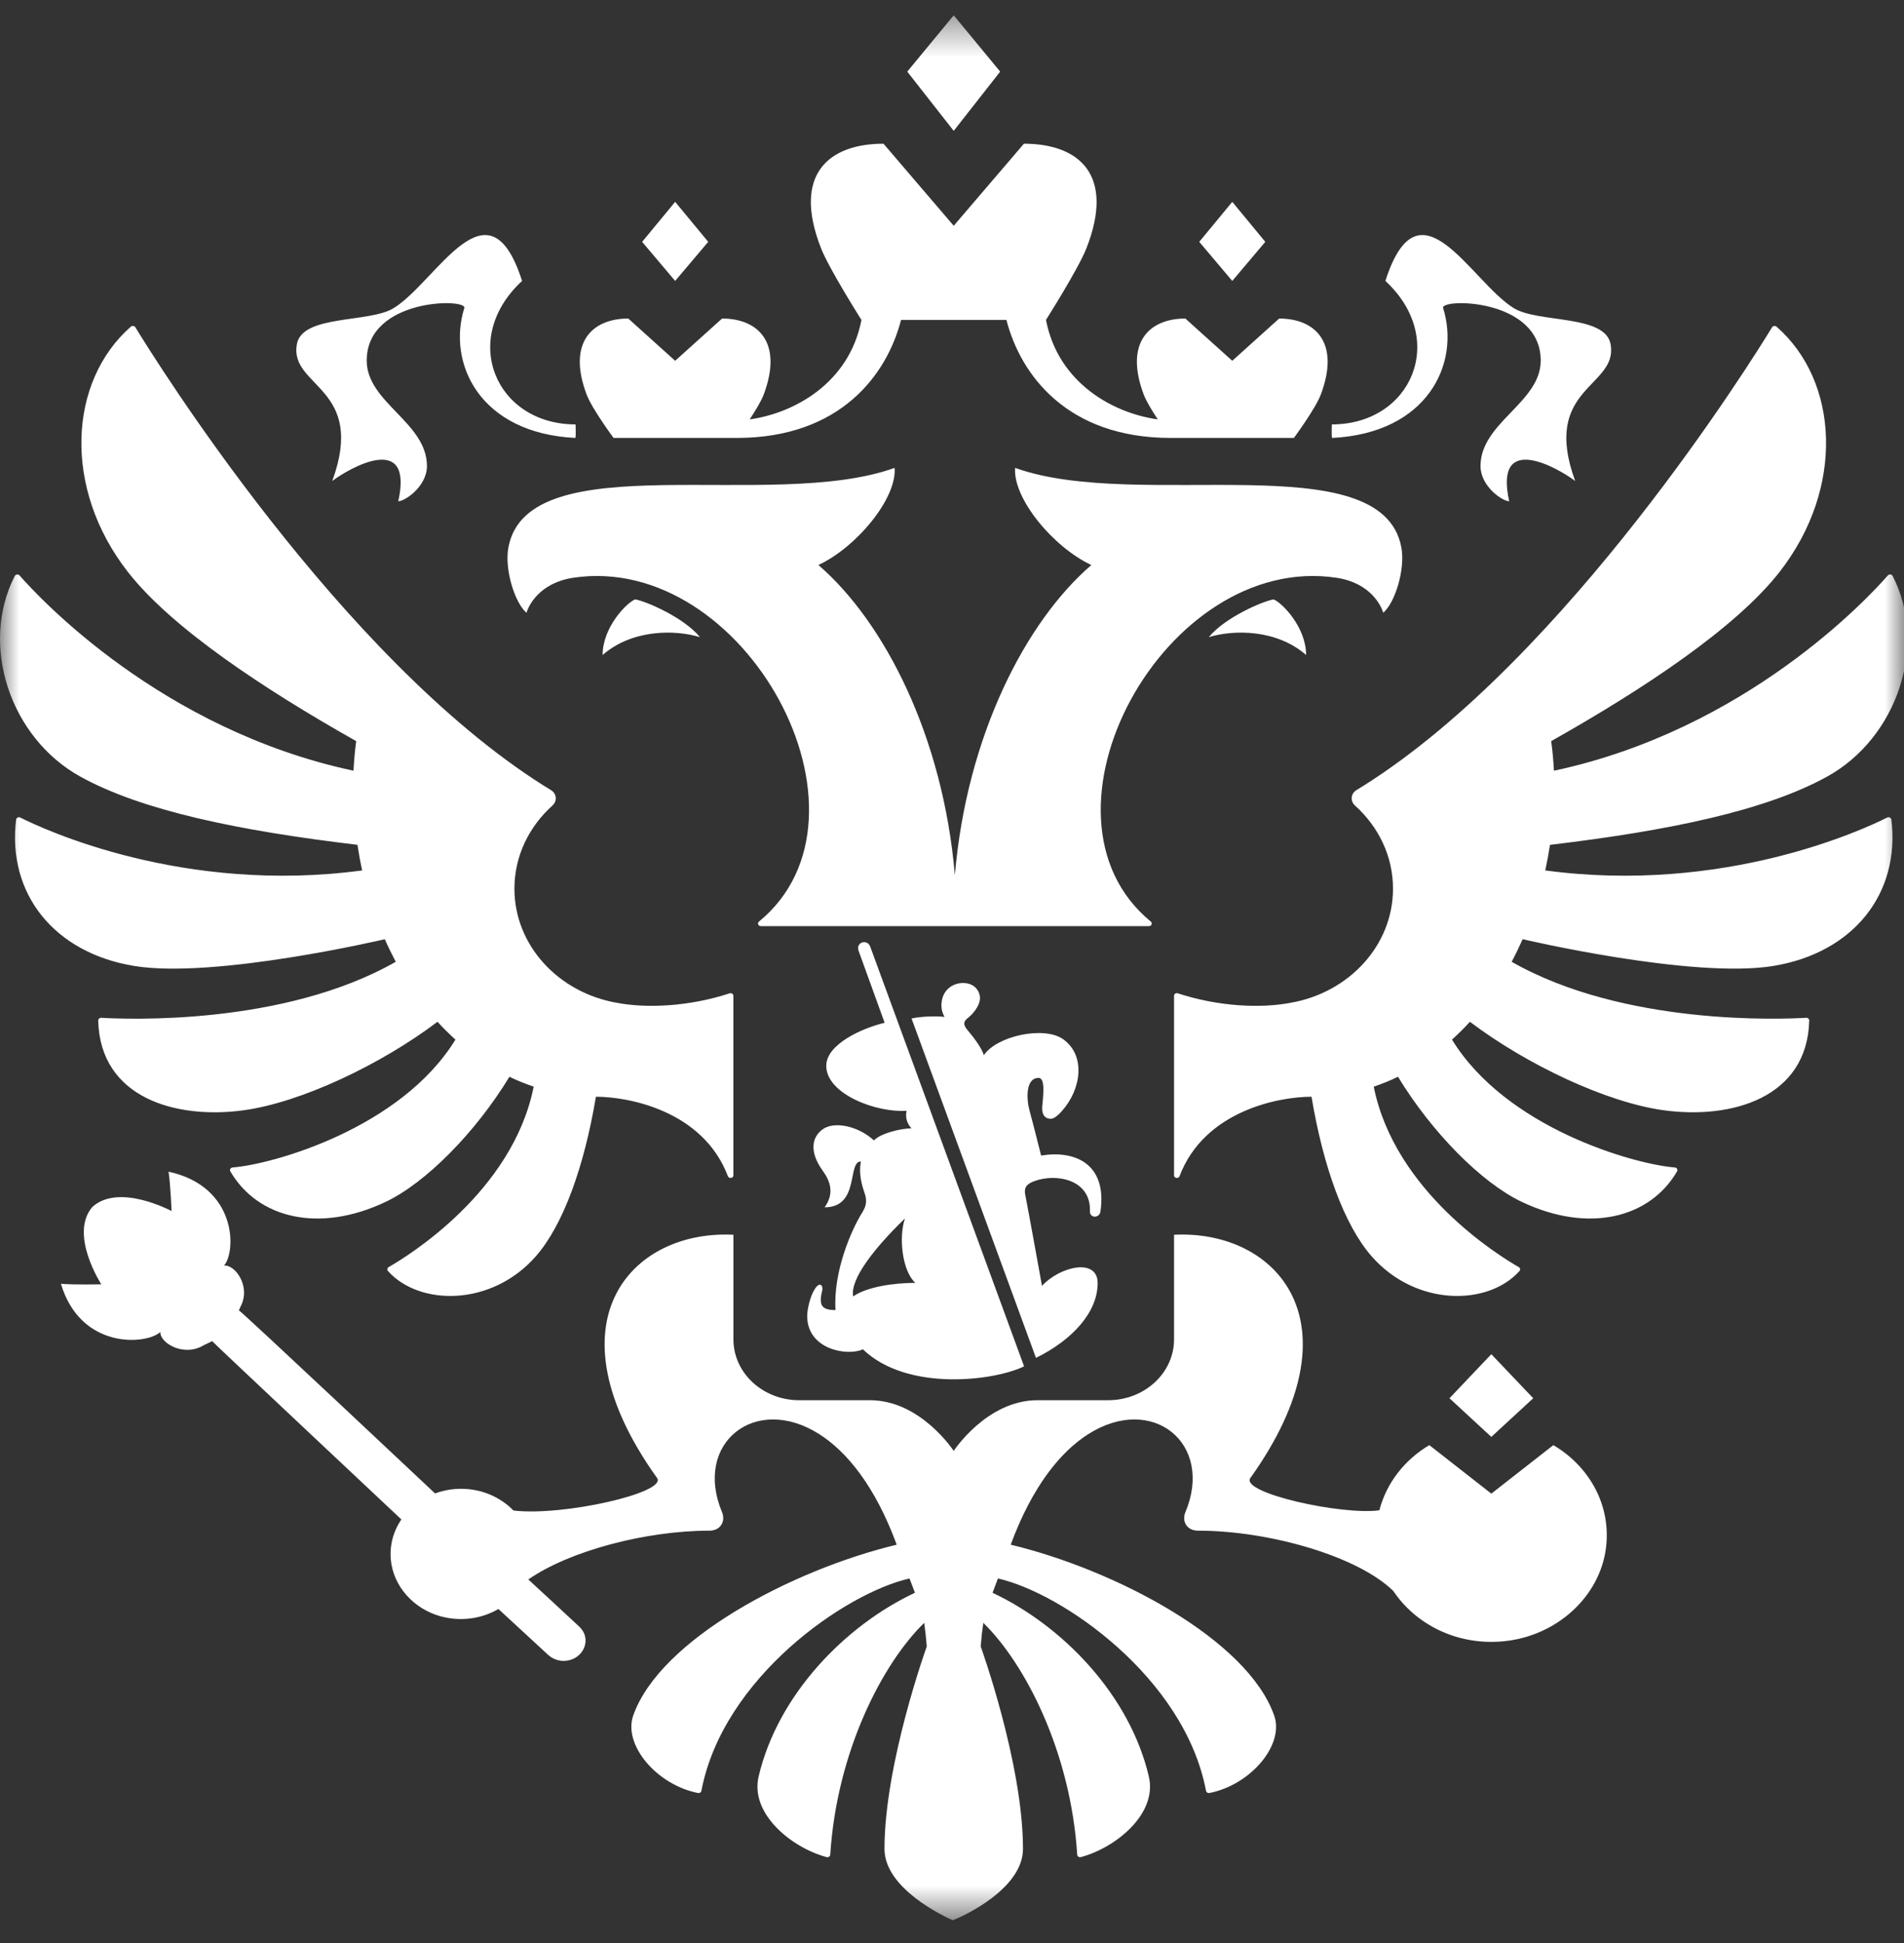 <?xml version="1.0" encoding="UTF-8"?> <svg xmlns="http://www.w3.org/2000/svg" width="50" height="51" viewBox="0 0 50 51" fill="none"><rect x="0" y="0" width="50" height="51" fill="#333333" stroke="none"/><g clip-path="url(#clip0_2307_147)"><mask id="mask0_2307_147" style="mask-type:luminance" maskUnits="userSpaceOnUse" x="0" y="0" width="50" height="51"><path d="M50 0.402H0V50.402H50V0.402Z" fill="white"></path></mask><g mask="url(#mask0_2307_147)"><path fill-rule="evenodd" clip-rule="evenodd" d="M34.299 17.192C33.516 16.51 32.39 16.526 31.744 16.724C32.167 16.207 33.153 15.784 33.444 15.733C33.665 15.815 34.299 16.463 34.299 17.192ZM36.8 14.367C36.285 11.63 29.882 13.444 26.658 12.281C26.596 13.079 27.651 14.358 28.659 14.831C26.935 16.317 25.387 19.313 25.075 22.972C24.764 19.313 23.216 16.317 21.492 14.831C22.5 14.358 23.556 13.079 23.493 12.281C20.269 13.444 13.866 11.63 13.351 14.367C13.242 14.947 13.523 15.83 13.826 16.084C13.88 15.9 14.163 15.299 15.055 15.165C19.566 14.488 23.332 21.395 19.933 24.188C19.881 24.23 19.91 24.309 19.98 24.309H30.172C30.241 24.309 30.27 24.23 30.219 24.188C26.819 21.395 30.585 14.488 35.096 15.165C35.989 15.299 36.271 15.9 36.325 16.083C36.629 15.83 36.909 14.947 36.8 14.367ZM37.897 8.085C37.816 7.826 40.46 7.82 40.46 9.465C40.46 10.567 38.879 11.089 38.879 12.233C38.879 12.766 39.455 13.157 39.632 13.157C39.225 11.32 40.91 12.281 41.365 12.625C40.461 10.155 42.496 10.171 42.296 9.038C42.156 8.247 40.387 8.486 39.747 8.085C38.611 7.374 37.267 4.609 36.381 7.374C38.032 8.898 37.071 11.14 34.975 11.14C34.975 11.14 34.963 11.469 34.982 11.495C37.483 11.373 38.354 9.547 37.897 8.085ZM8.725 12.625C9.181 12.281 10.865 11.32 10.459 13.157C10.635 13.157 11.212 12.766 11.212 12.233C11.212 11.089 9.63 10.567 9.63 9.465C9.63 7.82 12.274 7.826 12.193 8.085C11.737 9.547 12.608 11.373 15.109 11.495C15.127 11.469 15.115 11.14 15.115 11.14C13.02 11.14 12.059 8.898 13.71 7.374C12.824 4.609 11.48 7.374 10.343 8.085C9.703 8.486 7.934 8.247 7.795 9.038C7.595 10.171 9.63 10.155 8.725 12.625ZM15.825 17.192C16.609 16.51 17.735 16.526 18.381 16.724C17.959 16.207 16.971 15.784 16.681 15.732C16.46 15.815 15.825 16.463 15.825 17.192ZM26.265 1.88L25.045 0.402L23.825 1.88L25.045 3.435L26.265 1.88ZM33.227 6.348L32.36 5.298L31.493 6.348L32.36 7.374L33.227 6.348ZM40.263 36.701L39.163 35.545L38.064 36.701L39.163 37.716L40.263 36.701ZM18.598 6.348L17.73 5.298L16.863 6.348L17.73 7.374L18.598 6.348ZM16.113 11.495H19.348C22.068 11.495 23.292 9.836 23.662 8.397H26.429C26.799 9.836 28.022 11.495 30.743 11.495H33.978C33.978 11.495 34.544 10.732 34.686 10.354C35.197 8.995 34.544 8.361 33.591 8.361L32.36 9.47L31.128 8.361C30.176 8.361 29.523 8.995 30.034 10.354C30.099 10.528 30.255 10.783 30.403 11.008C29.255 10.851 27.79 10.07 27.468 8.397C27.468 8.397 28.317 7.059 28.53 6.517C29.294 4.569 28.318 3.772 26.889 3.772L25.045 5.926L23.201 3.772C21.772 3.772 20.796 4.568 21.561 6.517C21.773 7.059 22.622 8.397 22.622 8.397C22.3 10.07 20.835 10.851 19.687 11.008C19.836 10.783 19.991 10.528 20.056 10.354C20.566 8.995 19.915 8.361 18.962 8.361L17.73 9.47L16.499 8.361C15.546 8.361 14.894 8.995 15.404 10.354C15.546 10.732 16.113 11.495 16.113 11.495ZM49.559 21.459C48.935 21.773 45.272 23.478 40.579 22.847C40.628 22.625 40.669 22.401 40.703 22.176C43.826 21.804 46.364 21.278 47.982 20.384C49.827 19.364 50.633 16.929 49.702 15.118C49.678 15.072 49.611 15.064 49.578 15.102C49.068 15.686 45.86 19.153 40.807 20.23C40.794 19.971 40.77 19.711 40.735 19.453C43.19 18.07 45.586 16.476 46.727 15.019C48.452 12.816 48.293 10.006 46.652 8.574C46.635 8.559 46.612 8.553 46.59 8.556C46.568 8.559 46.548 8.571 46.536 8.59C46.016 9.441 41.156 17.247 35.82 20.616C35.755 20.658 35.689 20.698 35.623 20.738C35.47 20.83 35.453 21.027 35.584 21.145C36.199 21.699 36.581 22.47 36.581 23.326C36.581 24.814 35.426 26.052 33.9 26.32C33.125 26.47 32.005 26.426 30.93 26.073C30.881 26.058 30.831 26.089 30.831 26.138V30.851C30.831 30.927 30.948 30.946 30.975 30.873C31.629 29.152 33.586 28.787 34.441 28.787C34.749 30.626 35.299 32.149 36.014 32.969C37.178 34.302 39.078 34.283 39.902 33.362C39.916 33.346 39.921 33.326 39.918 33.306C39.914 33.286 39.902 33.268 39.883 33.259C39.399 32.982 36.629 31.293 36.075 28.523C36.294 28.448 36.507 28.363 36.712 28.263C37.606 29.733 38.908 31.043 39.955 31.543C41.715 32.382 43.326 31.974 44.041 30.746C44.067 30.703 44.035 30.649 43.983 30.644C42.894 30.557 39.553 29.606 38.13 27.288C38.293 27.139 38.453 26.984 38.601 26.82C40.09 27.946 42.194 28.941 43.701 29.144C45.465 29.382 47.462 28.823 47.511 26.786C47.512 26.745 47.475 26.712 47.432 26.715C46.804 26.752 42.654 26.931 39.697 25.245C39.8 25.051 39.896 24.853 39.985 24.652C39.985 24.652 44.453 25.702 46.57 25.354C48.674 25.009 49.906 23.451 49.668 21.512C49.661 21.464 49.605 21.436 49.559 21.459ZM10.105 24.653C10.194 24.854 10.29 25.051 10.393 25.245C7.437 26.931 3.289 26.753 2.659 26.715C2.615 26.712 2.578 26.747 2.579 26.787C2.629 28.824 4.626 29.383 6.389 29.144C7.895 28.941 10 27.946 11.489 26.82C11.638 26.985 11.797 27.14 11.96 27.288C10.536 29.606 7.196 30.558 6.107 30.644C6.055 30.649 6.024 30.703 6.049 30.746C6.764 31.974 8.375 32.382 10.136 31.543C11.182 31.043 12.484 29.733 13.378 28.263C13.583 28.363 13.797 28.448 14.015 28.523C13.461 31.293 10.691 32.982 10.206 33.259C10.189 33.269 10.176 33.286 10.173 33.306C10.169 33.326 10.175 33.346 10.188 33.362C11.012 34.283 12.913 34.302 14.077 32.969C14.791 32.149 15.341 30.626 15.649 28.787C16.505 28.787 18.461 29.152 19.115 30.873C19.143 30.946 19.259 30.927 19.259 30.851V26.138C19.259 26.09 19.209 26.058 19.16 26.073C18.085 26.426 16.965 26.47 16.191 26.32C14.664 26.052 13.509 24.814 13.509 23.326C13.509 22.47 13.892 21.698 14.507 21.144C14.638 21.027 14.62 20.83 14.468 20.738C14.402 20.698 14.335 20.658 14.27 20.616C8.937 17.248 4.079 9.448 3.555 8.591C3.531 8.551 3.472 8.543 3.437 8.574C1.798 10.008 1.638 12.817 3.363 15.019C4.504 16.476 6.9 18.07 9.354 19.453C9.319 19.711 9.296 19.97 9.283 20.23C4.234 19.153 1.029 15.692 0.514 15.105C0.48 15.065 0.411 15.073 0.388 15.118C-0.541 16.931 0.265 19.364 2.108 20.384C3.726 21.278 6.264 21.804 9.387 22.175C9.421 22.401 9.462 22.625 9.511 22.847C4.823 23.477 1.162 21.776 0.532 21.459C0.485 21.435 0.429 21.465 0.423 21.514C0.186 23.452 1.417 25.009 3.521 25.354C5.637 25.702 10.105 24.653 10.105 24.653ZM39.163 39.205L37.535 37.932C36.886 38.316 36.408 38.926 36.223 39.642C35.243 39.778 32.574 39.189 32.833 38.798C35.759 34.709 33.521 32.274 30.831 32.41V35.156C30.831 36.038 30.056 36.753 29.102 36.753H27.245C25.912 36.753 25.045 38.084 25.045 38.084C25.045 38.084 24.178 36.753 22.845 36.753H20.988C20.033 36.753 19.26 36.038 19.26 35.156V32.41C16.57 32.275 14.33 34.709 17.257 38.798C17.514 39.185 14.77 39.804 13.483 39.648C13.143 39.298 12.654 39.078 12.107 39.078C11.874 39.078 11.643 39.12 11.425 39.2C11.425 39.2 6.366 34.441 6.274 34.395L6.315 34.299C6.603 33.764 6.163 33.18 5.884 33.221C6.208 32.835 6.223 31.145 4.426 30.754C4.479 31.094 4.505 31.787 4.505 31.787C4.505 31.787 3.119 31.041 2.422 31.684C1.811 32.404 2.66 33.71 2.66 33.71C2.66 33.71 1.95 33.727 1.6 33.697C2.115 35.425 3.839 35.303 4.212 34.962C4.188 35.237 4.812 35.629 5.34 35.315L5.572 35.203C5.613 35.257 10.54 39.882 10.54 39.882C10.314 40.216 10.206 40.625 10.28 41.062C10.397 41.744 10.969 42.309 11.7 42.456C12.215 42.559 12.7 42.459 13.089 42.233L14.393 43.436C14.51 43.541 14.666 43.606 14.842 43.594C15.161 43.572 15.399 43.315 15.375 43.021C15.365 42.888 15.297 42.774 15.202 42.687C15.182 42.664 13.874 41.458 13.874 41.458C14.953 40.707 16.962 40.177 18.63 40.177C18.923 40.177 19.061 39.931 18.96 39.689C18.204 37.884 19.829 36.576 21.51 37.641C22.243 38.105 22.987 39.02 23.548 40.545C20.791 41.209 17.329 43.036 16.628 45.031C16.359 45.802 17.25 46.852 18.331 47.063C18.351 47.067 18.371 47.063 18.387 47.053C18.404 47.042 18.415 47.026 18.419 47.007C18.984 44.029 22.208 41.809 23.885 41.432C23.969 41.657 23.942 41.584 24.026 41.807C22.199 42.666 20.428 44.476 19.922 46.629C19.69 47.614 20.796 48.503 21.709 48.746C21.755 48.758 21.8 48.726 21.803 48.682C21.976 45.961 23.186 43.649 24.27 42.597C24.299 42.803 24.322 43.009 24.337 43.217C24.337 43.217 23.227 46.288 23.227 48.53C23.227 49.572 24.787 50.3 25.017 50.402C25.305 50.3 26.864 49.572 26.864 48.53C26.864 46.288 25.754 43.217 25.754 43.217C25.769 43.009 25.792 42.803 25.822 42.597C26.904 43.649 28.115 45.96 28.288 48.681C28.29 48.725 28.336 48.758 28.381 48.746C29.295 48.503 30.401 47.614 30.169 46.629C29.663 44.476 27.892 42.666 26.065 41.808C26.149 41.584 26.121 41.657 26.206 41.432C27.884 41.809 31.106 44.028 31.671 47.007C31.675 47.026 31.687 47.042 31.703 47.053C31.72 47.063 31.74 47.067 31.759 47.063C32.84 46.852 33.733 45.801 33.461 45.031C32.763 43.036 29.3 41.209 26.542 40.545C27.104 39.02 27.849 38.105 28.582 37.641C30.261 36.576 31.886 37.884 31.13 39.69C31.029 39.931 31.166 40.177 31.46 40.177C33.347 40.177 35.671 40.855 36.591 41.763C37.179 42.639 38.265 43.2 39.49 43.08C40.883 42.944 42.018 41.905 42.175 40.62C42.312 39.494 41.726 38.483 40.792 37.932L39.163 39.205ZM27.164 31.002C27.744 30.788 28.653 30.962 28.622 31.794C28.615 31.982 28.881 31.982 28.9 31.79C29.074 30.544 28.227 30.185 27.34 30.331C27.23 29.902 27.14 29.528 27.037 29.157C26.955 28.856 26.925 28.293 27.275 28.293C27.464 28.293 27.388 28.817 27.37 29.043C27.354 29.241 27.426 29.361 27.588 29.367C27.689 29.371 27.815 29.243 27.89 29.158C28.398 28.588 28.516 27.705 27.921 27.279C27.424 26.922 26.178 27.188 25.836 27.697C25.784 27.505 25.537 27.189 25.418 27.051C25.303 26.916 25.273 26.824 25.433 26.706C25.508 26.648 25.735 26.424 25.735 26.192C25.735 26.055 25.628 25.802 25.288 25.802C25.02 25.802 24.722 25.987 24.722 26.398C24.722 26.489 24.745 26.587 24.804 26.693C24.634 26.665 24.174 26.676 23.938 26.734L27.205 35.642C28.14 35.183 28.825 34.457 28.825 33.678C28.825 33.013 27.841 33.234 27.363 33.752C27.209 32.91 27.072 32.132 26.923 31.357C26.882 31.143 26.991 31.067 27.164 31.002ZM22.545 24.951L23.231 26.846C22.643 26.985 21.698 27.41 21.698 27.974C21.698 28.725 23.035 29.214 23.808 29.155C23.769 29.326 23.814 29.479 23.934 29.618C23.653 29.618 23.124 29.748 22.95 29.934C22.541 29.555 21.899 29.417 21.595 29.648C21.288 29.88 21.279 30.274 21.599 30.72C21.822 31.028 21.905 31.333 21.655 31.69C22.586 31.69 22.243 30.486 22.608 30.486C22.561 30.72 22.59 30.99 22.696 31.289C22.766 31.488 22.766 31.63 22.646 31.821C22.345 32.299 21.878 33.395 21.941 34.387C21.636 34.385 21.48 34.311 21.588 33.896C21.628 33.742 21.532 33.632 21.405 33.822C21.265 34.032 21.197 34.39 21.197 34.543C21.197 35.426 22.256 35.604 22.66 35.417C23.829 36.541 26.125 36.241 26.893 35.864L22.851 24.843C22.768 24.636 22.472 24.735 22.545 24.951ZM22.404 34.029C22.321 33.575 22.956 32.765 23.764 31.982C23.592 32.492 23.699 33.371 24.037 33.673C23.45 33.673 22.754 33.783 22.404 34.029Z" fill="white"></path></g></g><defs><clipPath id="clip0_2307_147"><rect width="50" height="50" fill="white" transform="translate(0 0.402)"></rect></clipPath></defs></svg> 